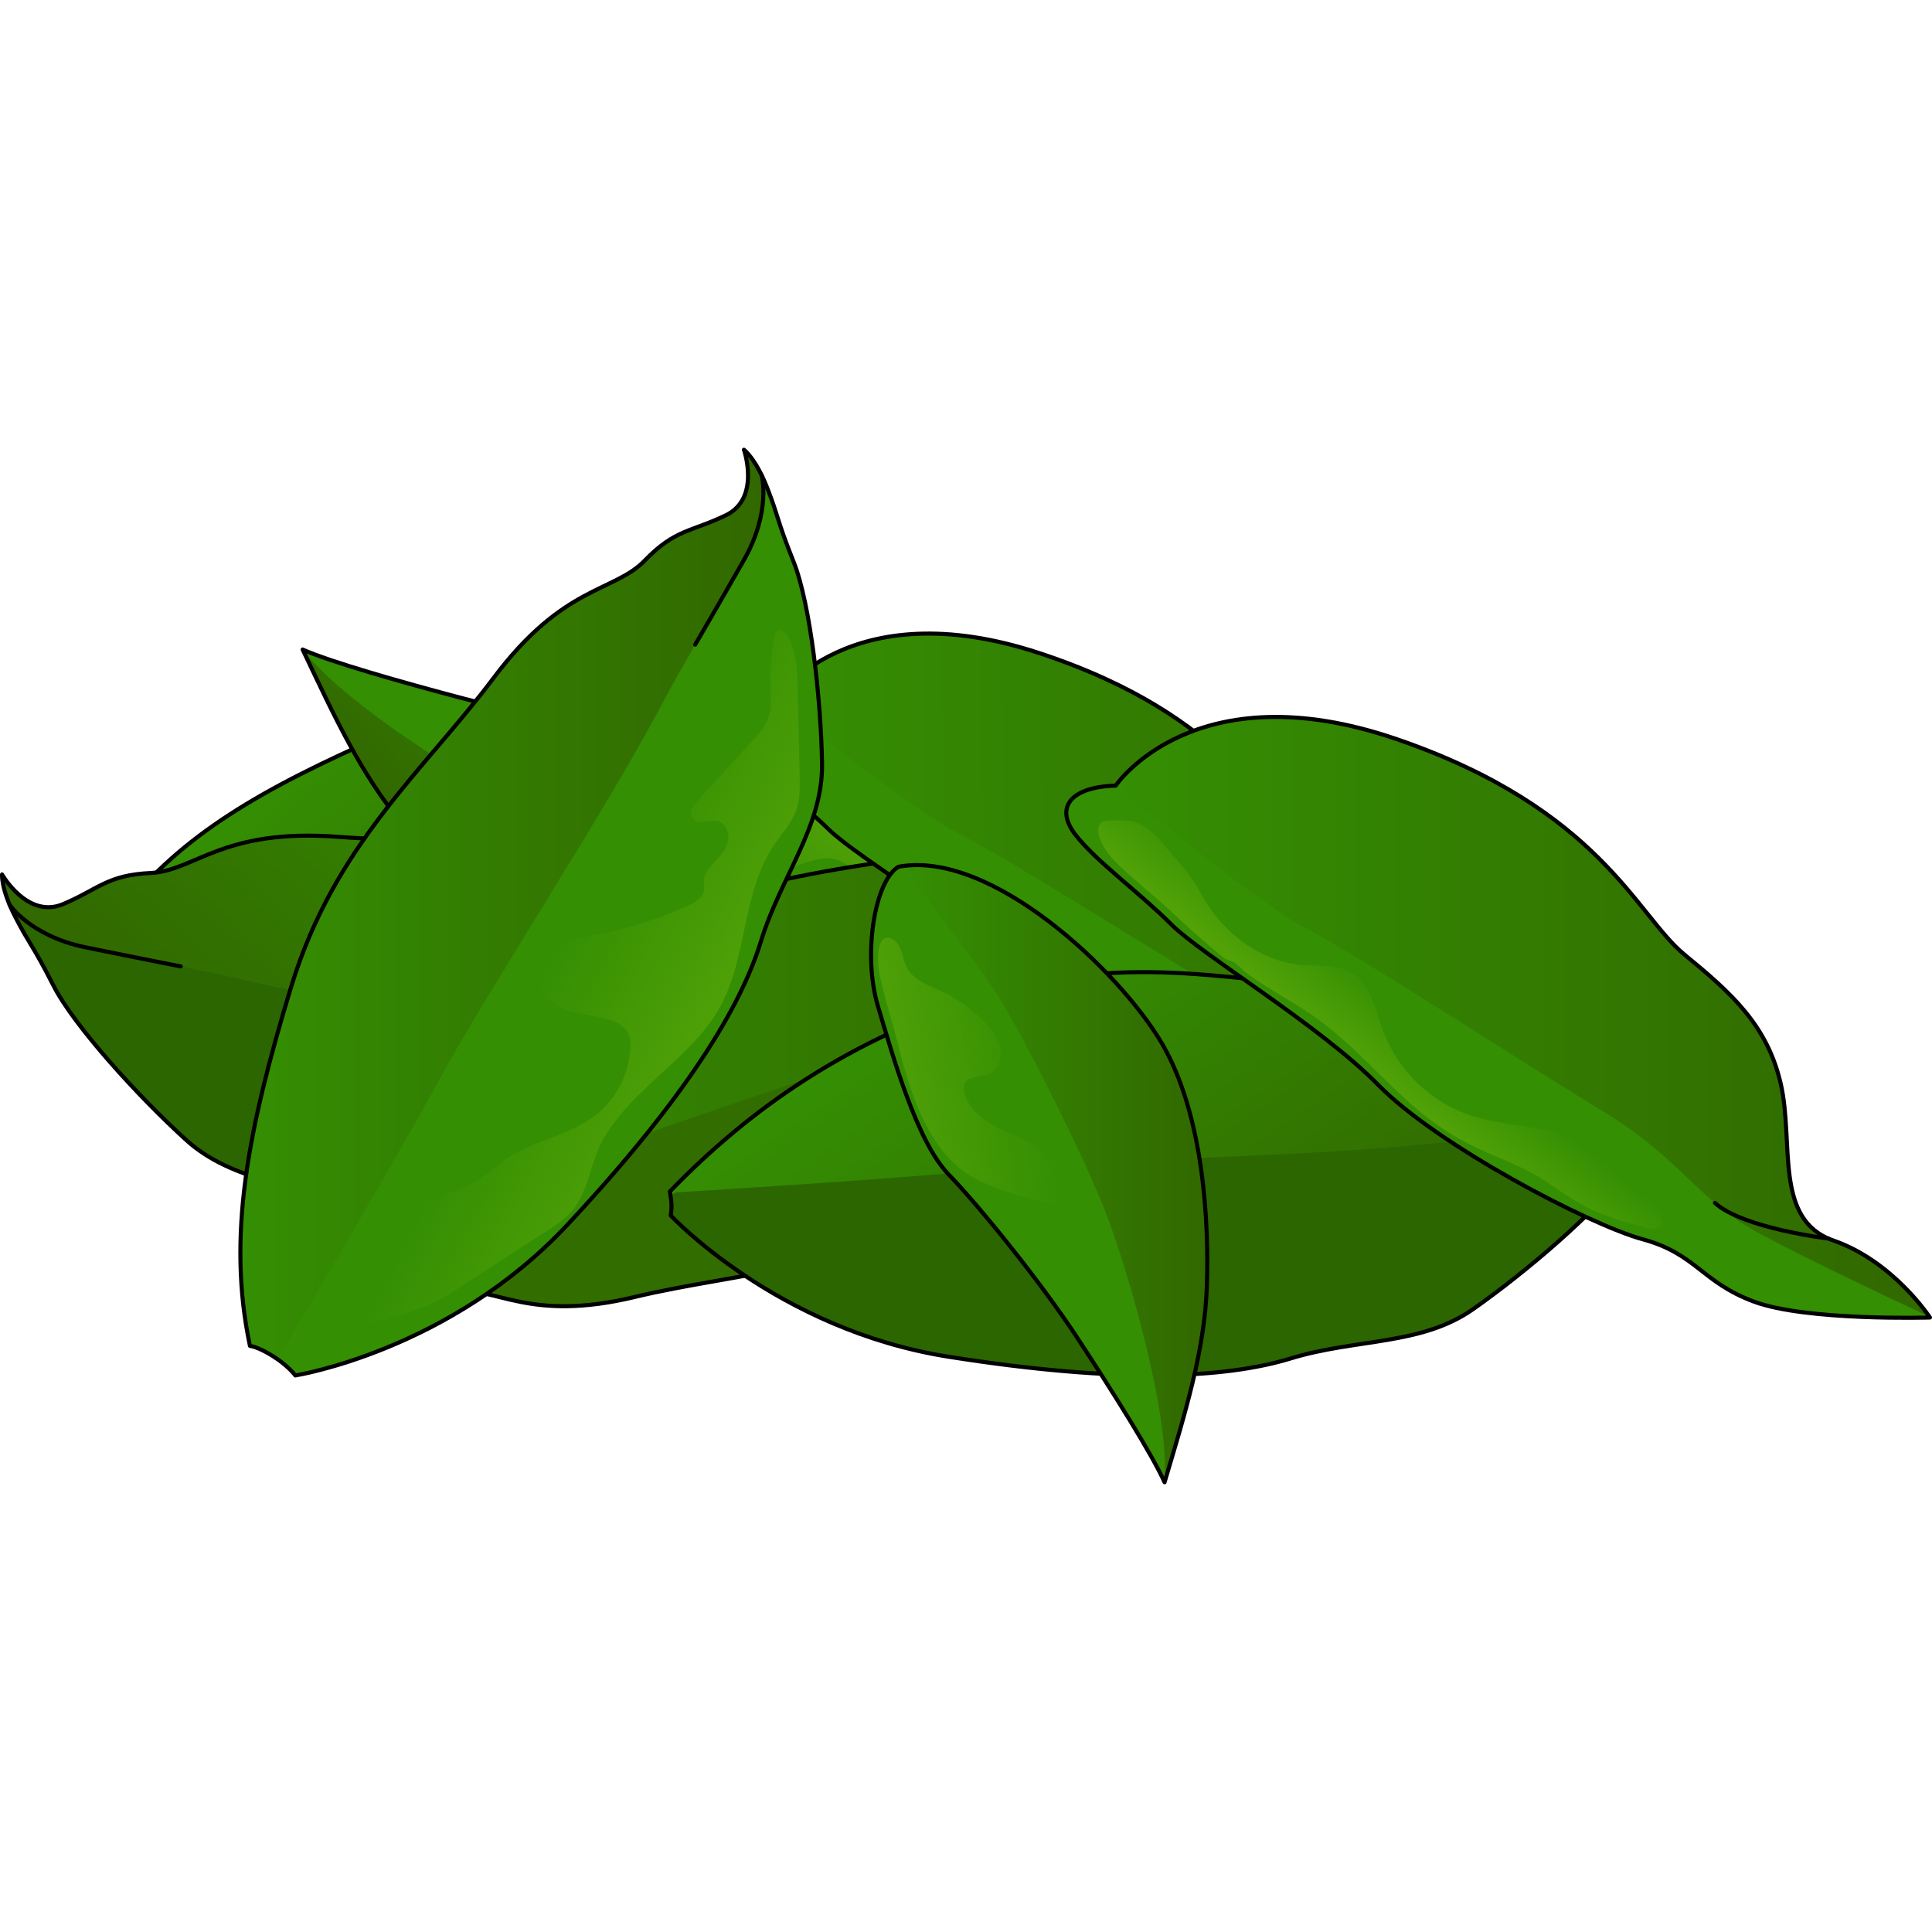 <?xml version="1.0" encoding="utf-8"?>
<!-- Created by: Science Figures, www.sciencefigures.org, Generator: Science Figures Editor -->
<svg version="1.1" id="Layer_1" xmlns="http://www.w3.org/2000/svg" xmlns:xlink="http://www.w3.org/1999/xlink" 
	 width="800px" height="800px" viewBox="0 0 475.95 255.368" enable-background="new 0 0 475.95 255.368"
	 xml:space="preserve">
<g>
	<g>
		<path fill="#2B6600" d="M31.237,126.245c0,0,25.704,21.935,63.198,23.541s60.161-2.151,73.754-8.071
			c13.592-5.92,27.702-5.962,37.974-15.058c10.271-9.096,24.587-24.364,29.155-33.09s5.212-8.677,8.439-14.75
			c3.227-6.074,2.98-9.174,2.98-9.174s-5.609,9.619-13.295,6.267c-7.686-3.352-9.395-6.403-18.917-6.978
			c-9.522-0.575-15.444-9.952-40.541-8.328s-49.892-2.729-79.433,10.225s-50.055,24.499-64.845,43.785"/>
		
			<linearGradient id="SVGID_1_" gradientUnits="userSpaceOnUse" x1="-327.578" y1="-627.799" x2="-214.363" y2="-627.799" gradientTransform="matrix(0.65 0.76 -0.76 0.65 -163.244 708.355)">
			<stop  offset="0" style="stop-color:#348F03"/>
			<stop  offset="1" style="stop-color:#326800"/>
		</linearGradient>
		<path fill="url(#SVGID_1_)" d="M245.035,76.161c1.867-4.315,1.701-6.518,1.701-6.518s-5.609,9.619-13.295,6.267
			c-7.686-3.352-9.395-6.403-18.917-6.978c-9.522-0.575-15.444-9.952-40.541-8.328c-25.096,1.624-49.892-2.729-79.433,10.225
			c-29.541,12.954-50.055,24.5-64.845,43.785l0.95,7.215l1.303-0.717c0,0,44.219-7.764,67.135-12.637
			c22.916-4.873,66.638-10.406,92.207-16.046c23.211-5.121,35.815-6.119,43.249-9.002c0.755-0.293,1.457-0.605,2.112-0.944
			C236.661,82.483,241.373,80.546,245.035,76.161z"/>
		<path fill="none" stroke="#000000" stroke-linecap="round" stroke-linejoin="round" stroke-miterlimit="10" d="M31.237,126.245
			c0,0,25.704,21.935,63.198,23.541s60.161-2.151,73.754-8.071c13.592-5.92,27.702-5.962,37.974-15.058
			c10.271-9.096,24.587-24.364,29.155-33.09s5.212-8.677,8.439-14.75c3.227-6.074,2.98-9.174,2.98-9.174s-5.609,9.619-13.295,6.267
			c-7.686-3.352-9.395-6.403-18.917-6.978c-9.522-0.575-15.444-9.952-40.541-8.328s-49.892-2.729-79.433,10.225
			s-50.055,24.499-64.845,43.785"/>
		<path fill="none" stroke="#000000" stroke-linecap="round" stroke-linejoin="round" stroke-miterlimit="10" d="M245.035,76.161
			c0,0-4.529,6.731-16.596,9.049c-12.067,2.318-20.644,3.872-20.644,3.872"/>
	</g>
	<g>
		<path fill="#348F03" d="M224.655,118.697c-14.075,18.385-57.618,17.244-77.18,11.061c-19.562-6.183-38.436-25.239-48.466-37.236
			S82.367,66.208,74.554,49.719c6.69,2.992,24.207,8.012,39.926,12.145s39.239,7.928,50.381,8.713
			c11.142,0.785,29.479,12.38,40.676,19.234C216.733,96.664,226.71,112.173,224.655,118.697"/>
		
			<linearGradient id="SVGID_2_" gradientUnits="userSpaceOnUse" x1="-1698.431" y1="-766.589" x2="-1622.636" y2="-778.998" gradientTransform="matrix(-0.744 0.668 -0.668 -0.744 -1561.359 611.146)">
			<stop  offset="0" style="stop-color:#6CB30B"/>
			<stop  offset="1" style="stop-color:#6CB30B;stop-opacity:0"/>
		</linearGradient>
		<path fill="url(#SVGID_2_)" d="M205.187,92.266c-2.813-1.821-5.699-3.558-8.443-5.381c-5.322-3.534-10.678-7.079-16.512-9.681
			c-7.05-3.145-14.726-4.966-22.242-2.68c-7.709,2.345-14.791,6.351-21.761,10.395c3.979,4.081,9.888,6.193,15.552,5.56
			c4.055-0.453,7.837-2.203,11.778-3.26s8.435-1.333,11.831,0.929c0.578,0.385,1.133,0.865,1.387,1.512
			c0.821,2.094-1.772,3.82-2.743,5.85c-1.069,2.236,0.038,5.052,1.977,6.596c1.939,1.544,4.496,2.061,6.966,2.27
			c4.58,0.386,9.234-0.131,13.617-1.514c3.095-0.977,6.128-2.267,9.416-1.42c2.498,0.643,5.217,3.888,8.031,2.954
			c4.004-1.329-1.197-6.604-2.745-7.826C209.362,95.041,207.295,93.63,205.187,92.266z"/>
		<path fill="#348F03" d="M99.009,92.522c10.03,11.997,28.904,31.053,48.466,37.236c19.16,6.056,61.323,7.272,76.272-9.956
			l-0.748-0.631c0,0-29.63-5.14-40.385-8.481c-10.756-3.341-41.735-15.272-54.673-22.155C115.003,81.652,84.9,63.182,74.554,49.719
			C82.367,66.208,88.98,80.526,99.009,92.522z"/>
		
			<linearGradient id="SVGID_3_" gradientUnits="userSpaceOnUse" x1="-1656.209" y1="-751.815" x2="-1581.551" y2="-751.815" gradientTransform="matrix(-0.744 0.668 -0.668 -0.744 -1561.359 611.146)">
			<stop  offset="0" style="stop-color:#348F03"/>
			<stop  offset="1" style="stop-color:#326800"/>
		</linearGradient>
		<path fill="url(#SVGID_3_)" d="M99.009,92.522c10.03,11.997,28.904,31.053,48.466,37.236c19.16,6.056,61.323,7.272,76.272-9.956
			l-0.748-0.631c0,0-29.63-5.14-40.385-8.481c-10.756-3.341-41.735-15.272-54.673-22.155C115.003,81.652,84.9,63.182,74.554,49.719
			C82.367,66.208,88.98,80.526,99.009,92.522z"/>
		<path fill="none" stroke="#000000" stroke-linecap="round" stroke-linejoin="round" stroke-miterlimit="10" d="M224.655,118.697
			c-14.075,18.385-57.618,17.244-77.18,11.061c-19.562-6.183-38.436-25.239-48.466-37.236S82.367,66.208,74.554,49.719
			c6.69,2.992,24.207,8.012,39.926,12.145s39.239,7.928,50.381,8.713c11.142,0.785,29.479,12.38,40.676,19.234
			C216.733,96.664,226.71,112.173,224.655,118.697"/>
	</g>
	<g>
		<path fill="#2B6600" d="M244.795,172.538c0,0-29.543,24.584-72.207,25.881s-68.391-3.296-83.766-10.22
			s-31.422-7.172-42.975-17.661c-11.553-10.489-27.619-28.056-32.691-38.045s-5.805-9.941-9.389-16.895
			c-3.584-6.953-3.26-10.475-3.26-10.475s6.244,11.019,15.032,7.315s10.775-7.149,21.613-7.669c10.838-0.52,17.705-11.1,46.224-8.9
			c28.519,2.201,56.781-2.399,90.195,12.75s56.582,28.57,73.13,50.711"/>
		
			<linearGradient id="SVGID_4_" gradientUnits="userSpaceOnUse" x1="-1560.711" y1="1058.565" x2="-1431.942" y2="1058.565" gradientTransform="matrix(-0.66 0.751 0.751 0.66 -1658.188 560.625)">
			<stop  offset="0" style="stop-color:#348F03"/>
			<stop  offset="1" style="stop-color:#326800"/>
		</linearGradient>
		<path fill="url(#SVGID_4_)" d="M2.35,112.561c-2.063-4.933-1.843-7.437-1.843-7.437s6.244,11.019,15.032,7.315
			c8.788-3.703,10.775-7.149,21.613-7.669c10.838-0.52,17.705-11.1,46.224-8.9c28.519,2.201,56.781-2.399,90.195,12.75
			c33.414,15.15,56.582,28.57,73.13,50.711l-1.182,8.193l-1.472-0.834c0,0-50.18-9.454-76.174-15.32
			c-25.993-5.866-75.64-12.775-104.641-19.551c-26.326-6.151-40.646-7.464-49.06-10.848c-0.855-0.344-1.649-0.709-2.388-1.103
			C11.784,119.869,6.454,117.6,2.35,112.561z"/>
		<path fill="none" stroke="#000000" stroke-linecap="round" stroke-linejoin="round" stroke-miterlimit="10" d="M244.795,172.538
			c0,0-29.543,24.584-72.207,25.881s-68.391-3.296-83.766-10.22s-31.422-7.172-42.975-17.661
			c-11.553-10.489-27.619-28.056-32.691-38.045s-5.805-9.941-9.389-16.895c-3.584-6.953-3.26-10.475-3.26-10.475
			s6.244,11.019,15.032,7.315s10.775-7.149,21.613-7.669c10.838-0.52,17.705-11.1,46.224-8.9
			c28.519,2.201,56.781-2.399,90.195,12.75s56.582,28.57,73.13,50.711"/>
		<path fill="none" stroke="#000000" stroke-linecap="round" stroke-linejoin="round" stroke-miterlimit="10" d="M2.35,112.561
			c0,0,5.056,7.719,18.747,10.526s23.423,4.695,23.423,4.695"/>
	</g>
	<g>
		<linearGradient id="SVGID_5_" gradientUnits="userSpaceOnUse" x1="78.209" y1="156.641" x2="297.929" y2="156.641">
			<stop  offset="0" style="stop-color:#348F03"/>
			<stop  offset="1" style="stop-color:#326800"/>
		</linearGradient>
		<path fill="url(#SVGID_5_)" d="M294.216,114.513c0,0-30.942-18.361-70.573-13.258s-62.735,13.15-75.924,21.822
			s-27.987,11.272-37.117,22.675c-9.13,11.403-21.387,30.016-24.599,39.999c-3.212,9.983-3.898,10.048-6.184,17.005
			c-2.286,6.957-1.466,10.165-1.466,10.165s4.144-11.108,12.815-8.983c8.671,2.125,11.017,5.017,21.112,3.896
			c10.095-1.121,18.007,7.646,44.045,1.398c26.038-6.248,52.843-6.171,81.494-25.112s48.084-34.769,60.11-57.682"/>
		<path fill="#326D00" d="M78.956,205.774c-1.178,4.865-0.605,7.147-0.605,7.147s4.144-11.108,12.815-8.983
			c8.671,2.125,11.017,5.017,21.112,3.896c10.095-1.121,18.007,7.646,44.045,1.398c26.038-6.248,52.843-6.171,81.494-25.112
			s48.084-34.769,60.11-57.682l-2.303-7.399l-1.238,0.988c0,0-44.991,16.153-68.153,25.415
			c-23.162,9.263-68.035,22.984-93.843,33.532c-23.427,9.575-36.471,12.905-43.749,17.276c-0.739,0.444-1.419,0.899-2.045,1.372
			C86.598,197.625,82.005,200.51,78.956,205.774z"/>
		<path fill="none" stroke="#000000" stroke-linecap="round" stroke-linejoin="round" stroke-miterlimit="10" d="M294.216,114.513
			c0,0-30.942-18.361-70.573-13.258s-62.735,13.15-75.924,21.822s-27.987,11.272-37.117,22.675
			c-9.13,11.403-21.387,30.016-24.599,39.999c-3.212,9.983-3.898,10.048-6.184,17.005c-2.286,6.957-1.466,10.165-1.466,10.165
			s4.144-11.108,12.815-8.983c8.671,2.125,11.017,5.017,21.112,3.896c10.095-1.121,18.007,7.646,44.045,1.398
			c26.038-6.248,52.843-6.171,81.494-25.112s48.084-34.769,60.11-57.682"/>
		<path fill="none" stroke="#000000" stroke-linecap="round" stroke-linejoin="round" stroke-miterlimit="10" d="M78.956,205.774
			c0,0,3.533-7.882,15.775-12.5s20.959-7.8,20.959-7.8"/>
	</g>
	<g>
		<g>
			<path fill="#348F03" d="M191.024,62.184c0,0,17.802-27.145,65.041-11.576s56.046,40.117,67.21,49.047s19.473,16.197,22.759,29.76
				s-1.31,31.475,12.635,36.12s22.607,17.575,22.607,17.575s-28.61,1.205-40.851-3.178c-12.241-4.383-13.455-10.886-25.966-14.132
				c-12.51-3.246-47.876-21.229-61.65-34.946c-13.774-13.716-41.177-29.531-48.636-36.807c-7.459-7.276-17.465-14.238-22.359-20.412
				C176.919,67.46,180.543,62.598,191.024,62.184z"/>
			
				<linearGradient id="SVGID_6_" gradientUnits="userSpaceOnUse" x1="188.18" y1="129.704" x2="376.767" y2="129.704" gradientTransform="matrix(1 -0.012 0.012 1 1.914 -11.62)">
				<stop  offset="0" style="stop-color:#348F03"/>
				<stop  offset="1" style="stop-color:#326800"/>
			</linearGradient>
			<path fill="url(#SVGID_6_)" d="M304.739,136.162c18.843,11.103,21.789,20.136,37.193,28.164
				c12.007,6.258,31.275,15.007,39.19,18.562c-1.197-1.7-9.567-13.06-22.453-17.353c-13.945-4.645-9.349-22.557-12.635-36.12
				s-11.595-20.829-22.758-29.76c-11.164-8.931-19.97-33.479-67.21-49.047c-47.239-15.569-65.041,11.576-65.041,11.576
				s32.638,26.52,45.187,32.882C248.76,101.429,285.896,125.059,304.739,136.162z"/>
			<path fill="none" stroke="#000000" stroke-linecap="round" stroke-linejoin="round" stroke-miterlimit="10" d="M191.024,62.184
				c0,0,17.802-27.145,65.041-11.576s56.046,40.117,67.21,49.047s19.473,16.197,22.759,29.76s-1.31,31.475,12.635,36.12
				s22.607,17.575,22.607,17.575s-28.61,1.205-40.851-3.178c-12.241-4.383-13.455-10.886-25.966-14.132
				c-12.51-3.246-47.876-21.229-61.65-34.946c-13.774-13.716-41.177-29.531-48.636-36.807c-7.459-7.276-17.465-14.238-22.359-20.412
				C176.919,67.46,180.543,62.598,191.024,62.184z"/>
		</g>
		<path fill="none" stroke="#000000" stroke-linecap="round" stroke-linejoin="round" stroke-miterlimit="10" d="M357.517,165.101
			c0,0-19.871-2.121-26.404-7.933"/>
	</g>
	<g>
		<path fill="#348F03" d="M72.754,228.552c0,0,37.965-5.981,67.089-37.185s42.646-53.567,47.587-69.69s15.342-28.344,15.082-43.946
			c-0.26-15.602-2.86-39.265-7.021-49.667c-4.161-10.401-3.641-10.922-6.501-18.203S183.269,0.5,183.269,0.5
			s4.161,11.962-4.421,16.122s-12.482,3.38-20.023,11.182s-20.023,5.981-37.185,28.864s-39.265,41.086-49.927,76.191
			s-15.862,61.369-10.141,88.412c0,0,3.548,1.153,6.638,3.353C71.3,226.824,72.754,228.552,72.754,228.552z"/>
		<linearGradient id="SVGID_7_" gradientUnits="userSpaceOnUse" x1="59.216" y1="112.562" x2="187.985" y2="112.562">
			<stop  offset="0" style="stop-color:#348F03"/>
			<stop  offset="1" style="stop-color:#326800"/>
		</linearGradient>
		<path fill="url(#SVGID_7_)" d="M187.642,6.791c-2.346-4.805-4.373-6.292-4.373-6.292s4.161,11.962-4.421,16.122
			c-8.581,4.161-12.482,3.38-20.023,11.182c-7.541,7.801-20.023,5.981-37.185,28.864c-17.162,22.883-39.265,41.086-49.927,76.191
			c-10.661,35.105-15.862,61.369-10.141,88.412l6.638,3.353c0,0,26.647-44.439,39.389-67.842
			c12.742-23.403,40.306-65.269,54.348-91.533c12.747-23.841,21.208-35.469,24.217-44.024c0.306-0.869,0.555-1.707,0.747-2.522
			C186.91,18.703,188.721,13.199,187.642,6.791z"/>
		<path fill="none" stroke="#000000" stroke-linecap="round" stroke-linejoin="round" stroke-miterlimit="10" d="M61.573,221.271
			c-5.721-27.044-0.52-53.307,10.141-88.412s32.765-53.307,49.927-76.191s29.644-21.063,37.185-28.864s11.442-7.021,20.023-11.182
			S183.269,0.5,183.269,0.5s2.86,2.08,5.721,9.361s2.34,7.801,6.501,18.203c4.161,10.401,6.761,34.065,7.021,49.667
			c0.26,15.602-10.141,27.824-15.082,43.946s-18.463,38.485-47.587,69.69s-67.089,37.185-67.089,37.185s-1.734-2.376-5.531-4.76
			C63.425,221.407,61.573,221.271,61.573,221.271z"/>
		<linearGradient id="SVGID_8_" gradientUnits="userSpaceOnUse" x1="213.608" y1="168.458" x2="134.059" y2="127.579">
			<stop  offset="0" style="stop-color:#6CB30B"/>
			<stop  offset="1" style="stop-color:#6CB30B;stop-opacity:0"/>
		</linearGradient>
		<path fill="url(#SVGID_8_)" d="M131.105,195.26c-5.729,3.725-11.457,7.451-17.186,11.176c-2.979,1.937-5.99,3.891-9.322,5.128
			c-6.523,2.422-23.01,9.415-21.83-2.634c0.942-9.618,13.316-18.332,20.944-22.39c4.179-2.224,8.966-3.348,13.077-5.545
			c3.636-1.943,6.545-5.298,10.339-7.29c6.629-3.481,14.374-4.975,20.151-9.739c4.845-3.995,7.836-10.154,7.979-16.433
			c0.029-1.261-0.068-2.58-0.713-3.663c-0.632-1.061-1.721-1.771-2.842-2.291c-3.366-1.56-7.196-1.692-10.786-2.626
			s-7.312-3.118-8.165-6.727c-0.854-3.614,1.595-7.335,4.774-9.254c3.179-1.919,6.962-2.482,10.602-3.217
			c7.372-1.488,14.572-3.832,21.406-6.971c1.726-0.793,3.647-1.922,3.899-3.804c0.101-0.756-0.096-1.521-0.064-2.282
			c0.08-1.896,1.519-3.416,2.825-4.793c1.383-1.46,2.763-3.07,3.163-5.041c0.4-1.971-0.568-4.359-2.519-4.844
			c-2.054-0.51-4.726,1.034-6.088-0.586c-1.166-1.385,0.099-3.432,1.324-4.765c4.358-4.744,8.715-9.487,13.073-14.231
			c1.704-1.854,3.456-3.79,4.219-6.19c0.691-2.172,0.504-4.509,0.435-6.786c-0.131-4.299,0.184-8.612,0.938-12.846
			c0.088-0.493,0.204-1.024,0.585-1.349c0.915-0.78,2.254,0.282,2.845,1.329c2.069,3.671,2.218,8.077,2.317,12.29
			c0.168,7.185,0.336,14.37,0.505,21.555c0.071,3.04,0.129,6.163-0.914,9.018c-1.161,3.179-3.568,5.714-5.457,8.522
			c-7.862,11.69-6.465,27.551-13.285,39.878c-4.668,8.438-12.696,14.37-19.548,21.156c-3.792,3.755-8.078,8.498-10.237,13.426
			c-2.053,4.688-3.002,10.948-6.179,15.035C138.851,190.715,134.551,193.02,131.105,195.26z"/>
		<path fill="none" stroke="#000000" stroke-linecap="round" stroke-linejoin="round" stroke-miterlimit="10" d="M187.642,6.791
			c0,0,2.465,8.892-4.459,21.032c-6.923,12.14-11.926,20.699-11.926,20.699"/>
	</g>
	<g>
		<path fill="#2B6600" d="M165.232,189.15c0,0,26.206,28.114,68.366,34.783c42.16,6.669,68.26,5.357,84.386,0.428
			c16.126-4.93,32.075-3.151,44.859-12.099c12.784-8.948,30.938-24.348,37.228-33.618s7.013-9.13,11.445-15.575
			c4.433-6.446,4.556-9.98,4.556-9.98s-7.584,10.143-15.835,5.361s-9.788-8.451-20.473-10.334
			c-10.685-1.883-16.163-13.245-44.732-14.659c-28.569-1.414-56.025-9.542-91.083,1.272s-59.733,28.657-78.942,48.535"/>
		
			<linearGradient id="SVGID_9_" gradientUnits="userSpaceOnUse" x1="-173.312" y1="-698.181" x2="-48.863" y2="-698.181" gradientTransform="matrix(0.56 0.829 -0.829 0.56 -225.855 651.321)">
			<stop  offset="0" style="stop-color:#348F03"/>
			<stop  offset="1" style="stop-color:#326800"/>
		</linearGradient>
		<path fill="url(#SVGID_9_)" d="M413.306,160.233c2.668-4.634,2.766-7.145,2.766-7.145s-7.584,10.143-15.835,5.361
			c-8.251-4.782-9.788-8.451-20.473-10.334c-10.685-1.883-16.163-13.245-44.732-14.659c-28.569-1.414-56.025-9.542-91.083,1.272
			c-35.058,10.814-59.733,28.657-78.942,48.535l0.14,0.824l1.565-0.642c0,0,50.972-3.049,77.498-5.589
			c26.526-2.54,76.647-3.132,106.271-6.196c26.892-2.781,41.263-2.278,50.037-4.573c0.891-0.233,1.725-0.495,2.508-0.793
			C403.026,166.293,408.6,164.714,413.306,160.233z"/>
		<path fill="none" stroke="#000000" stroke-linecap="round" stroke-linejoin="round" stroke-miterlimit="10" d="M165.007,183.262
			c19.209-19.878,43.884-37.721,78.942-48.535s62.514-2.686,91.083-1.272c28.569,1.414,34.047,12.776,44.732,14.659
			c10.685,1.883,12.222,5.552,20.473,10.334s15.835-5.361,15.835-5.361s-0.123,3.535-4.556,9.98
			c-4.433,6.446-5.155,6.306-11.445,15.575s-24.445,24.669-37.228,33.618c-12.784,8.948-28.733,7.17-44.859,12.099
			c-16.126,4.93-42.226,6.241-84.386-0.428c-42.16-6.669-68.366-34.783-68.366-34.783s0.357-1.824,0.101-3.833
			C165.078,183.309,165.007,183.262,165.007,183.262z"/>
		<path fill="none" stroke="#000000" stroke-linecap="round" stroke-linejoin="round" stroke-miterlimit="10" d="M413.306,160.233
			c0,0-5.989,7.02-19.925,8.077c-13.936,1.058-23.828,1.703-23.828,1.703"/>
	</g>
	<g>
		<g>
			<path fill="#348F03" d="M274.843,83.255c0,0,19.278-28.615,69.279-11.446s59.038,43.375,70.785,53.013
				c11.747,9.639,20.482,17.47,23.796,31.929c3.313,14.458-1.807,33.435,12.952,38.555c14.759,5.121,23.796,18.976,23.796,18.976
				s-30.422,0.904-43.375-3.916c-12.952-4.819-14.157-11.747-27.41-15.362c-13.253-3.615-50.604-23.193-65.062-37.953
				c-14.458-14.759-43.375-31.929-51.206-39.76c-7.832-7.832-18.374-15.362-23.495-21.989S263.698,83.556,274.843,83.255z"/>
			<linearGradient id="SVGID_10_" gradientUnits="userSpaceOnUse" x1="274.843" y1="140.184" x2="475.289" y2="140.184">
				<stop  offset="0" style="stop-color:#348F03"/>
				<stop  offset="1" style="stop-color:#326800"/>
			</linearGradient>
			<path fill="url(#SVGID_10_)" d="M394.725,163.378c19.88,12.049,22.892,21.687,39.158,30.422
				c12.679,6.809,33.041,16.362,41.406,20.244c-1.25-1.823-9.995-14.006-23.635-18.738c-14.759-5.121-9.639-24.097-12.952-38.555
				c-3.313-14.458-12.048-22.29-23.796-31.929c-11.747-9.639-20.784-35.844-70.785-53.013
				c-50.001-17.169-69.279,11.446-69.279,11.446s34.338,28.615,47.592,35.543C335.688,125.726,374.845,151.329,394.725,163.378z"/>
			<path fill="none" stroke="#000000" stroke-linecap="round" stroke-linejoin="round" stroke-miterlimit="10" d="M274.843,83.255
				c0,0,19.278-28.615,69.279-11.446s59.038,43.375,70.785,53.013c11.747,9.639,20.482,17.47,23.796,31.929
				c3.313,14.458-1.807,33.435,12.952,38.555c14.759,5.121,23.796,18.976,23.796,18.976s-30.422,0.904-43.375-3.916
				c-12.952-4.819-14.157-11.747-27.41-15.362c-13.253-3.615-50.604-23.193-65.062-37.953
				c-14.458-14.759-43.375-31.929-51.206-39.76c-7.832-7.832-18.374-15.362-23.495-21.989S263.698,83.556,274.843,83.255z"/>
		</g>
		<path fill="none" stroke="#000000" stroke-linecap="round" stroke-linejoin="round" stroke-miterlimit="10" d="M450.437,194.83
			c0,0-21.091-2.516-27.958-8.779"/>
		
			<linearGradient id="SVGID_11_" gradientUnits="userSpaceOnUse" x1="328.018" y1="120.928" x2="348.766" y2="92.77" gradientTransform="matrix(0.999 0.046 -0.046 0.999 1.241 26.849)">
			<stop  offset="0" style="stop-color:#6CB30B"/>
			<stop  offset="1" style="stop-color:#6CB30B;stop-opacity:0"/>
		</linearGradient>
		<path fill="url(#SVGID_11_)" d="M276.927,104.078c0.377,0.344,0.757,0.684,1.134,1.02c3.786,3.375,7.635,6.442,11.297,9.929
			c3.884,3.699,7.957,7.195,12.08,10.624c0.824,0.686,1.67,0.638,2.5,1.104c0.959,0.538,1.833,1.6,2.713,2.284
			c1.794,1.394,3.686,2.655,5.605,3.869c3.868,2.446,7.877,4.672,11.62,7.312c8.85,6.241,15.934,14.628,24.07,21.776
			c5.823,5.116,11.72,8.794,18.838,11.841c4.92,2.106,9.961,4.1,14.398,7.145c3.993,2.74,8.1,5.622,12.648,7.47
			c3.852,1.565,7.834,2.808,11.892,3.713c1.172,0.261,2.601,0.416,3.384-0.494c0.905-1.052,0.251-2.673-0.509-3.835
			c-2.856-4.363-6.783-7.878-10.942-10.967c-4.173-3.099-8.395-6.405-13.428-7.885c-7.301-2.147-15.128-2.166-22.328-4.629
			c-9.551-3.268-17.485-10.961-21.046-20.407c-2.035-5.4-3.182-11.937-8.213-14.763c-3.41-1.915-7.584-1.454-11.485-1.739
			c-10.89-0.797-20.161-8.15-25.186-17.41c-1.674-3.085-3.727-5.964-6.098-8.552c-2.203-2.404-4.329-5.557-6.979-7.544
			c-3.257-2.442-5.902-2.235-9.813-2.075c-0.537,0.022-1.099,0.051-1.563,0.321c-1.094,0.638-1.099,2.222-0.748,3.439
			C271.748,99.021,274.287,101.668,276.927,104.078z"/>
	</g>
	<g>
		<path fill="#348F03" d="M221.344,103.236c22.757-4.268,54.384,25.684,64.802,43.358c10.418,17.674,11.72,44.463,11.162,60.09
			c-0.558,15.627-5.209,30.696-10.418,48.184c-2.977-6.697-12.651-22.139-21.58-35.719c-8.93-13.581-23.888-32.124-31.651-40.154
			c-7.763-8.031-13.653-28.911-17.4-41.493C212.51,124.92,215.455,106.716,221.344,103.236"/>
		<linearGradient id="SVGID_12_" gradientUnits="userSpaceOnUse" x1="180.536" y1="164.075" x2="256.331" y2="151.666">
			<stop  offset="0" style="stop-color:#6CB30B"/>
			<stop  offset="1" style="stop-color:#6CB30B;stop-opacity:0"/>
		</linearGradient>
		<path fill="url(#SVGID_12_)" d="M218.158,135.908c0.876,3.235,1.86,6.456,2.684,9.646c1.597,6.185,3.211,12.402,5.811,18.237
			c3.142,7.051,7.634,13.536,14.752,16.859c7.301,3.408,15.247,5.162,23.134,6.812c-0.232-5.695-3.215-11.215-7.852-14.531
			c-3.319-2.373-7.302-3.599-10.94-5.447c-3.638-1.848-7.165-4.646-8.18-8.598c-0.173-0.673-0.265-1.401-0.021-2.052
			c0.789-2.107,3.871-1.657,5.95-2.518c2.29-0.949,3.349-3.783,2.938-6.228c-0.41-2.445-1.967-4.538-3.665-6.344
			c-3.148-3.348-6.956-6.074-11.14-7.975c-2.955-1.342-6.073-2.409-7.953-5.237c-1.428-2.148-1.282-6.379-3.999-7.565
			c-3.866-1.688-3.524,5.712-3.189,7.655C216.908,131.055,217.503,133.485,218.158,135.908z"/>
		<path fill="#348F03" d="M297.308,206.684c0.558-15.627-0.744-42.417-11.162-60.09c-10.204-17.311-40.753-46.396-63.387-43.572
			l0.135,0.97c0,0,18.604,23.627,24.371,33.301c5.767,9.674,20.836,39.254,25.859,53.021c5.023,13.767,15.069,47.626,13.767,64.555
			C292.099,237.38,296.75,222.311,297.308,206.684z"/>
		<linearGradient id="SVGID_13_" gradientUnits="userSpaceOnUse" x1="222.758" y1="178.849" x2="297.416" y2="178.849">
			<stop  offset="0" style="stop-color:#348F03"/>
			<stop  offset="1" style="stop-color:#326800"/>
		</linearGradient>
		<path fill="url(#SVGID_13_)" d="M297.308,206.684c0.558-15.627-0.744-42.417-11.162-60.09
			c-10.204-17.311-40.753-46.396-63.387-43.572l0.135,0.97c0,0,18.604,23.627,24.371,33.301
			c5.767,9.674,20.836,39.254,25.859,53.021c5.023,13.767,15.069,47.626,13.767,64.555
			C292.099,237.38,296.75,222.311,297.308,206.684z"/>
		<path fill="none" stroke="#000000" stroke-linecap="round" stroke-linejoin="round" stroke-miterlimit="10" d="M221.344,103.236
			c22.757-4.268,54.384,25.684,64.802,43.358c10.418,17.674,11.72,44.463,11.162,60.09c-0.558,15.627-5.209,30.696-10.418,48.184
			c-2.977-6.697-12.651-22.139-21.58-35.719c-8.93-13.581-23.888-32.124-31.651-40.154c-7.763-8.031-13.653-28.911-17.4-41.493
			C212.51,124.92,215.455,106.716,221.344,103.236"/>
	</g>
</g>
</svg>